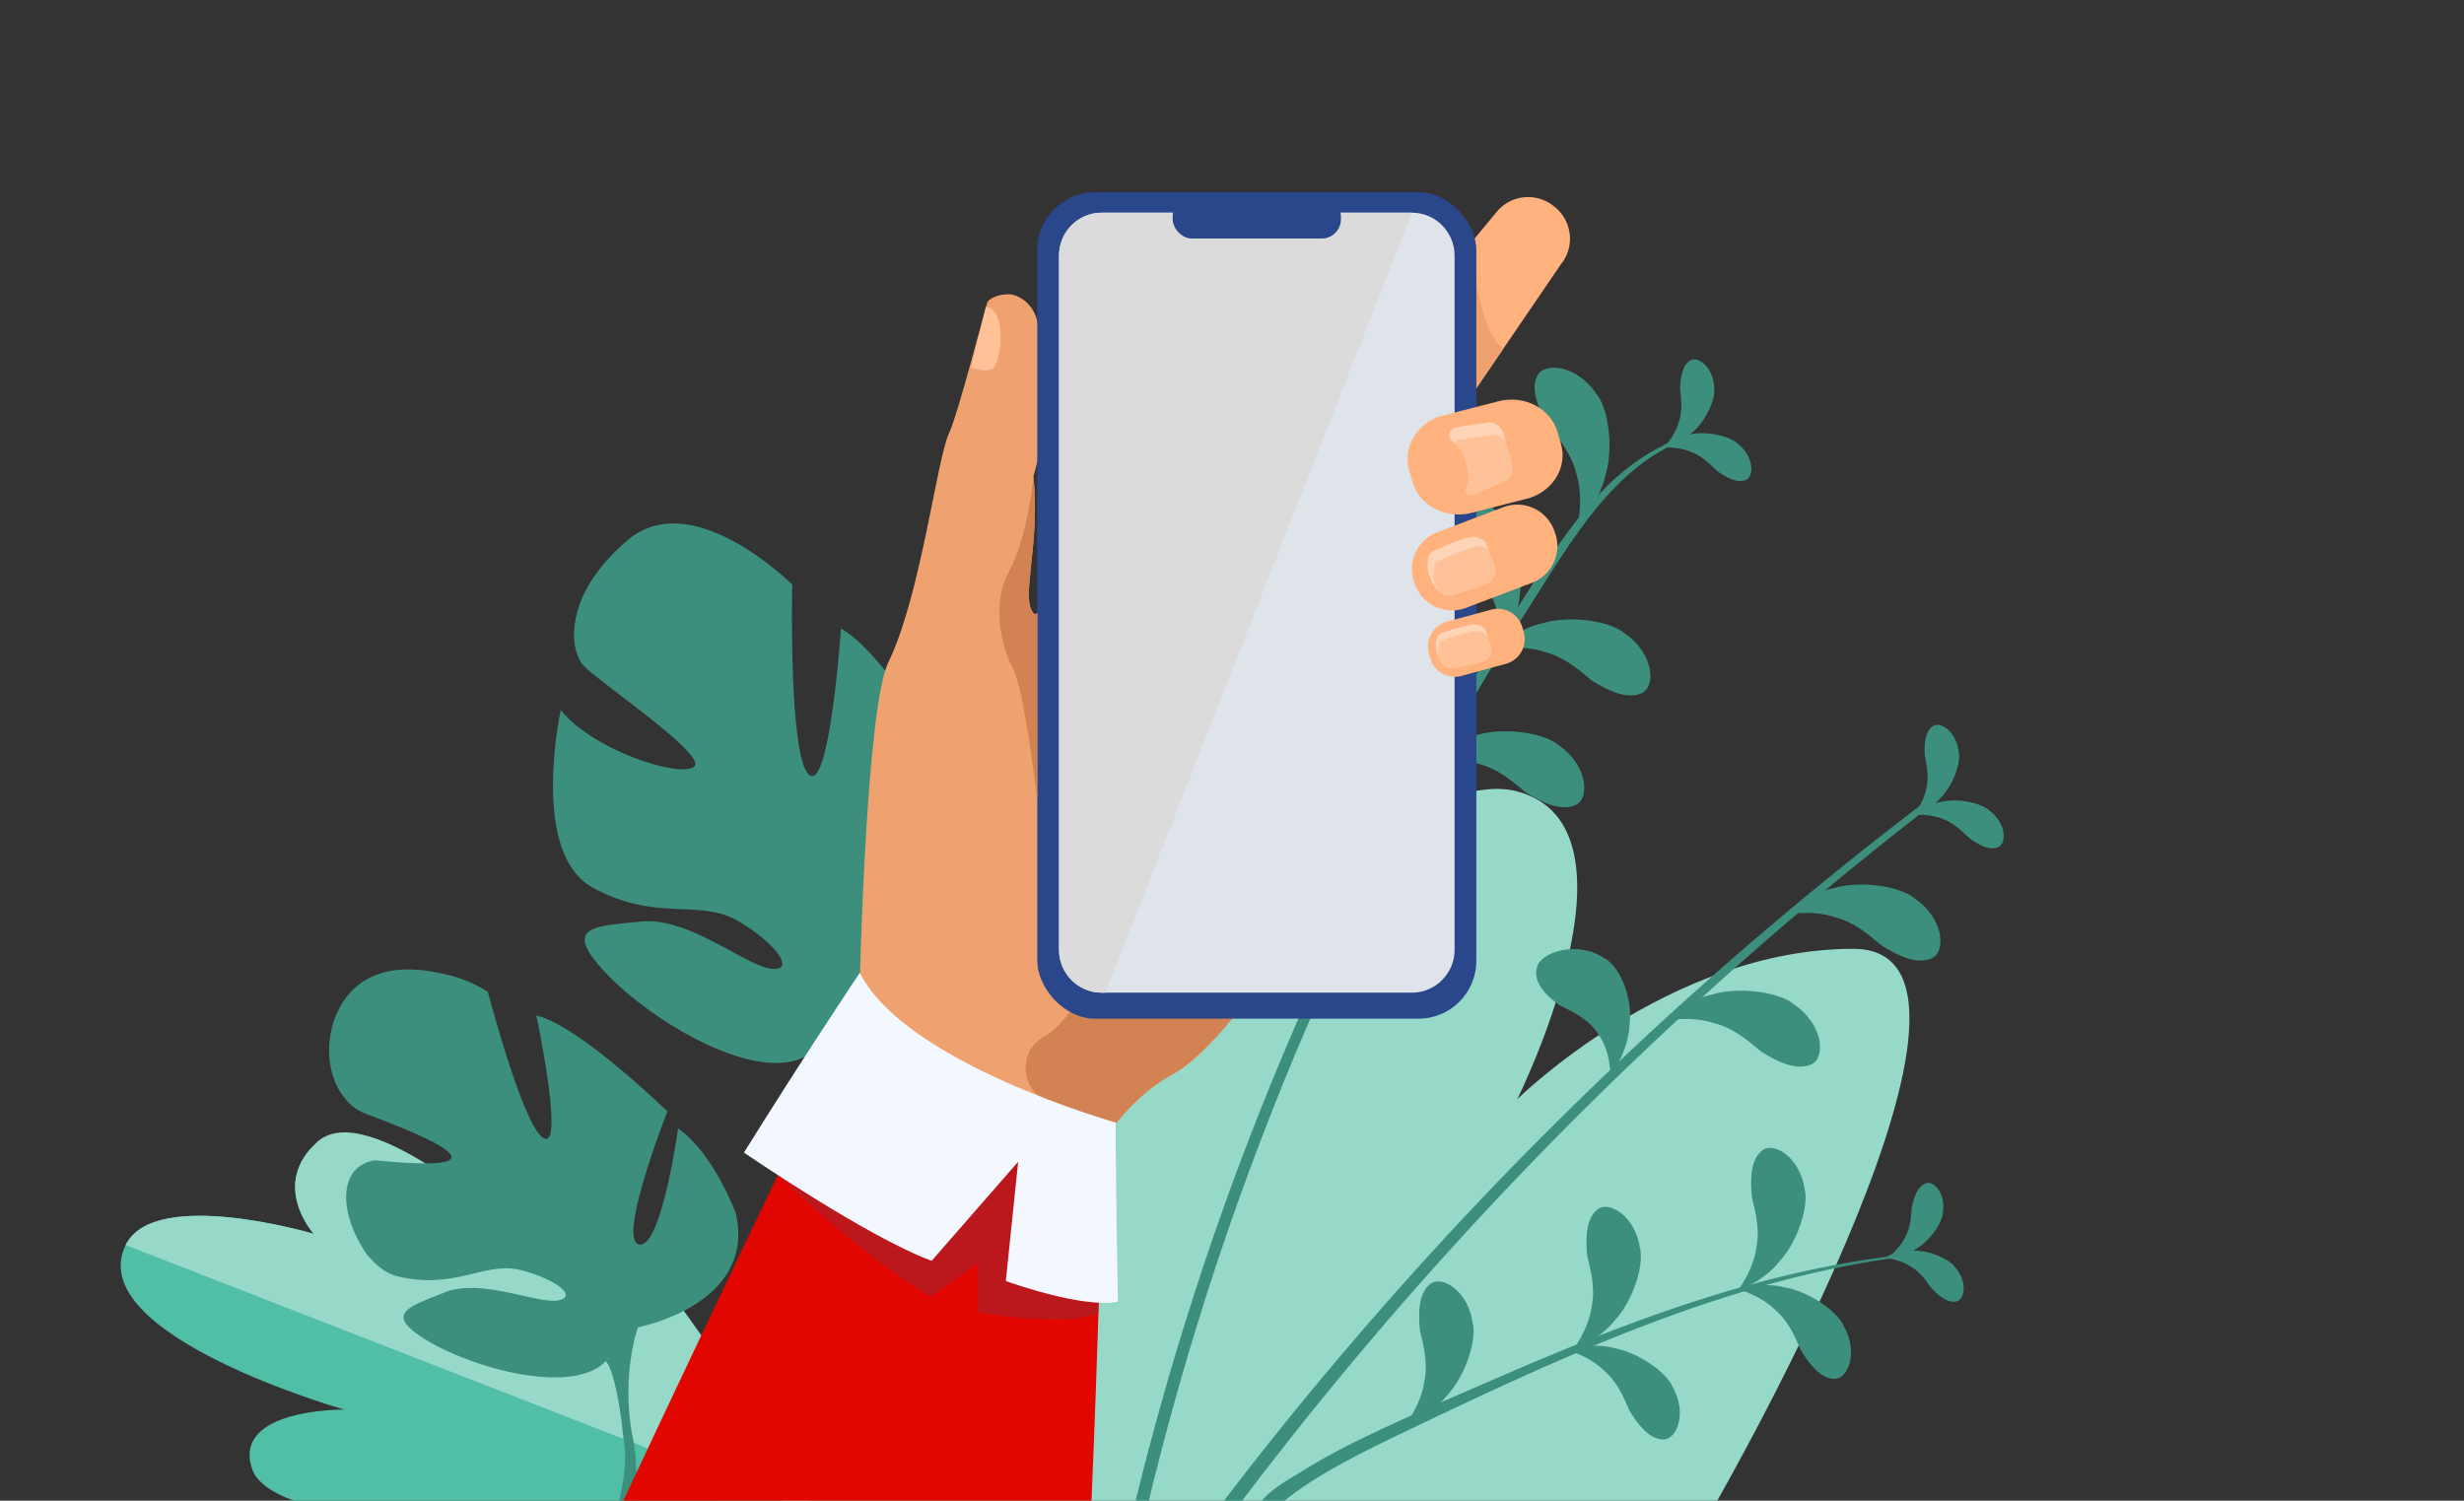 <svg id="Слой_1" data-name="Слой 1" xmlns="http://www.w3.org/2000/svg" viewBox="0 0 3283.73 2000"><rect x="0" y="0" width="3283.73" height="2000" fill="#333333" stroke="none"/><defs><style>.cls-1{fill:#96d9c9;}.cls-2{fill:#3c8f7c;}.cls-3{fill:#50bfa5;}.cls-4{fill:#efa26f;}.cls-5{fill:#e10600;}.cls-6{fill:#ffb27d;}.cls-7{fill:#d38254;}.cls-8{fill:#ffc197;}.cls-9{fill:#2b478b;}.cls-10{fill:#dfe4ea;}.cls-11{fill:#dbdbdb;}.cls-12{fill:#ffd3b6;}.cls-13{fill:#bb181d;}.cls-14{fill:#f3f8ff;}</style></defs><path class="cls-1" d="M960.65,2013.43c12.2-125.14,70.41-633.24,314.33-717,16-5.49,96.45-33,126.55.21,56.83,62.75-109.25,289.33-109.25,289.33s533.9-583.81,729.82-531.18c179.6,48.25,0,410.11,0,410.11s202.28-200.38,447.58-200.38c238.73,0-166.79,710.67-188.67,748.71Z"/><path class="cls-2" d="M2041.33,803.59c-243.94,381-422,804.21-523.77,1253.82l-16.72-4.48c101.36-440.2,278.21-862.68,521.74-1243.25,56.6-88.45,117.72-193.37,223.69-227.88,2.05-.66,2.82,2.44.87,3.18C2150.35,621.45,2094.28,720.88,2041.33,803.59Z"/><path class="cls-2" d="M1576.37,2073.18a4916.46,4916.46,0,0,1,998.06-1011.26c3.93-3,9.24,3.89,5.28,6.93a4911.4,4911.4,0,0,0-982.62,1009.89Z"/><path class="cls-2" d="M2063.62,567.32c6.28,9.23,30.32,33.32,37.38,65,9.49,30,2,67.6,1.2,66.29-1.82.74,27.81-24.3,37.06-64.14,12-38.22,3.6-91.22-11.31-108.78-25.74-39.7-70.71-43.73-79.44-24.47C2039.24,520.3,2051,546.31,2063.62,567.32Z"/><path class="cls-2" d="M2122,907.39c-9.11-6.46-32.72-31-64.22-38.66-29.82-10.07-67.54-3.32-66.24-2.49-.78,1.79,24.84-27.33,64.86-35.8,38.44-11.23,91.27-1.8,108.53,13.45,39.19,26.52,42.32,71.56,22.9,79.91C2168.52,932.69,2142.74,920.43,2122,907.39Z"/><path class="cls-2" d="M2033.91,1056.43c-9.11-6.46-32.71-31-64.21-38.65-29.83-10.07-67.55-3.33-66.25-2.5-.78,1.8,24.84-27.33,64.86-35.79,38.44-11.23,91.27-1.8,108.53,13.45,39.18,26.51,42.32,71.56,22.9,79.91C2080.44,1081.74,2054.67,1069.47,2033.91,1056.43Z"/><path class="cls-2" d="M2348.05,1402.15c-9.11-6.47-32.71-31-64.21-38.66-29.83-10.07-67.55-3.32-66.25-2.49-.78,1.79,24.84-27.34,64.86-35.8,38.44-11.23,91.27-1.8,108.53,13.45,39.19,26.52,42.32,71.56,22.9,79.91C2394.58,1427.45,2368.81,1415.18,2348.05,1402.15Z"/><path class="cls-2" d="M2508.55,1260.76c-9.11-6.46-32.72-31-64.22-38.66-29.83-10.08-67.55-3.33-66.25-2.5-.78,1.8,24.85-27.33,64.86-35.8,38.44-11.22,91.27-1.79,108.54,13.46,39.18,26.52,42.31,71.56,22.9,79.91C2555.08,1286.06,2529.3,1273.8,2508.55,1260.76Z"/><path class="cls-2" d="M1940.39,736c7.66,8.13,35.2,28.12,47.16,58.26,14.1,28.15,12.63,66.44,11.63,65.27-1.67,1,23.63-28.39,26.49-69.19,5.81-39.62-10.83-90.64-28.32-105.63-31.68-35.15-76.72-32-82.31-11.64C1908.9,693.38,1924.61,717.22,1940.39,736Z"/><path class="cls-2" d="M1810.89,905c10.9,5.78,49,16.26,68.13,44.76,21.67,25.35,24.42,68.72,23,67.84-2,1.86,27.14-41.84,25.88-88.6,2.7-46.72-25-96.51-49.5-105.73-45.28-25.6-103.21-2.77-108,22.39C1764.94,871,1788.18,890.85,1810.89,905Z"/><path class="cls-2" d="M1674.58,1161c11.72,3.87,51,7.79,74.69,32.66,25.63,21.35,35.64,63.64,34.07,63-1.7,2.18,19.72-45.8,10.61-91.69-5.2-46.51-40.92-90.92-66.58-95.89-48.94-17.63-102.21,14.63-102.66,40.22C1623.58,1135.22,1649.82,1150.88,1674.58,1161Z"/><path class="cls-2" d="M2077.92,1339.34c8.54,5.33,38.91,16,52.87,40.29,16.19,21.86,16,57.29,14.84,56.49-1.77,1.4,24.45-32.48,26.09-70.59,4.85-37.85-14.88-79.94-34.25-88.82-35.37-23.41-83.79-8.13-89.09,12.06C2042.48,1309.07,2060.25,1326.54,2077.92,1339.34Z"/><path class="cls-2" d="M2287.91,627.26c-5.11-4.22-18-19.75-36.3-25.68-17.2-7.26-39.81-4.92-39.08-4.37-.54,1,15.89-15.08,39.94-18.34,23.23-5,54.07,2.93,63.61,12.7,22,17.41,21.91,44.19,10.05,48.28C2314.33,644.27,2299.61,635.88,2287.91,627.26Z"/><path class="cls-2" d="M2239,518.47c.23,6.62,4.66,26.31-1.82,44.42-4.75,18.06-20.41,34.54-20.39,33.62-1.15-.2,21.64-3.38,38.9-20.43,18.11-15.37,30.69-44.61,28.78-58.14-.35-28.06-21.63-44.33-32.1-37.43C2241.66,487.16,2239.32,503.93,2239,518.47Z"/><path class="cls-2" d="M2624.12,1116.73c-5.1-4.22-18-19.75-36.29-25.67-17.21-7.27-39.81-4.93-39.08-4.38-.54,1,15.89-15.08,39.94-18.34,23.23-5,54.07,2.93,63.61,12.71,22,17.4,21.9,44.18,10,48.27C2650.54,1133.74,2635.83,1125.35,2624.12,1116.73Z"/><path class="cls-2" d="M2565.12,1007c.77,6.58,6.8,25.85,1.83,44.43-3.26,18.39-17.51,36.09-17.57,35.18-1.16-.11,21.29-5.15,37.1-23.55,16.79-16.81,26.93-47,23.91-60.31-2.63-27.94-25.18-42.4-35-34.68C2565.21,975.58,2564.25,992.49,2565.12,1007Z"/><path class="cls-2" d="M2559.19,1672.13c-249.09,27.3-481.08,137.25-704.41,244.47-150.6,72.31-143,92.9-173.68,103.67-5,1.74-9.94-3.65-7.52-8.44,11.8-23.38,42.74-39.19,64.27-52.63,25.06-15.65,51.24-29.48,77.81-42.38,56.84-27.6,115.17-52.44,173.11-77.61,117.88-51.22,237.67-99.39,362.2-132,68.27-17.88,137.74-30.77,208.05-37.11a1,1,0,0,1,.17,2Z"/><path class="cls-2" d="M2334.69,1594.9c1.62,10.22,12.27,39.89,5.7,69.2-3.89,28.91-25,57.45-25.15,56-1.82-.09,32.9-9.4,56.37-39.14,25.12-27.3,39-75,33.44-95.63-5.91-43.43-42-64.55-56.93-51.86C2332.81,1545.87,2332.39,1572.32,2334.69,1594.9Z"/><path class="cls-2" d="M2115.25,1673.47c1.62,10.22,12.27,39.89,5.7,69.2-3.89,28.91-25,57.45-25.15,56-1.82-.09,32.9-9.4,56.38-39.13,25.11-27.31,39-75,33.43-95.64-5.91-43.43-42-64.54-56.93-51.86C2113.36,1624.44,2113,1650.88,2115.25,1673.47Z"/><path class="cls-2" d="M1892.28,1772.86c1.62,10.22,12.26,39.89,5.7,69.2-3.9,28.91-25,57.45-25.15,56-1.82-.09,32.9-9.4,56.37-39.14,25.12-27.3,39-75,33.44-95.64-5.91-43.42-42-64.54-56.93-51.85C1890.39,1723.83,1890,1750.27,1892.28,1772.86Z"/><path class="cls-2" d="M2400.2,1799.93c-4.51-8.44-13.23-36.24-34.42-54.18-19-19.12-50.48-28.38-49.81-27.25-1.28,1.08,29.49-11.44,63.39-2.62,33.75,6.1,70.62,33.53,78,51.81,19.88,35.31,5,71-13,70C2426.18,1837.11,2411.12,1817.86,2400.2,1799.93Z"/><path class="cls-2" d="M2172,1880.72c-4.51-8.43-13.23-36.24-34.43-54.18-19-19.13-50.48-28.38-49.8-27.25-1.29,1.08,29.49-11.43,63.39-2.62,33.75,6.1,70.62,33.53,78,51.81,19.89,35.31,5.06,71-13,70C2197.92,1917.9,2182.86,1898.65,2172,1880.72Z"/><path class="cls-2" d="M2574,1716.76c-3.94-4.7-13.09-21-28.77-29.47-14.46-9.5-35.45-11.15-34.87-10.53-.67.85,17-11.08,39.46-10,22-.63,48.77,11.72,55.83,22.23,17.15,19.54,12.55,43.92,1.07,45.66C2595.26,1736.68,2583.26,1726.58,2574,1716.76Z"/><path class="cls-2" d="M2547.69,1609.45c-.9,6.07-.16,24.75-9.1,40.17-7.35,15.66-24.37,28.05-24.21,27.22-1-.37,20.29.54,38.87-12.1,19.08-11,35.43-35.51,35.95-48.16,4.39-25.62-12.28-44-23-39.48C2555.36,1581.37,2550.42,1596.26,2547.69,1609.45Z"/><path class="cls-3" d="M1088.9,2018.07S863,1671.74,754.32,1606.34c-115.82-69.67-27.65,138.93-27.65,138.93S490,1463.64,424.2,1520.86s-6.08,123.49-6.08,123.49-212.48-63-250.67,15c-58.68,119.85,291.14,219.23,291.14,219.23s-150.17-1.59-122.54,79.32C377.71,2079.94,1088.9,2018.07,1088.9,2018.07Z"/><path class="cls-1" d="M167.45,1659.37c38.19-78,250.67-15,250.67-15s-59.71-66.27,6.08-123.49,255.12,114.06,255.12,114.06-19.84-141.25,122.73-16.82c101.83,88.88,286.85,400,286.85,400Z"/><path class="cls-2" d="M1291.26,1076.66s-79.74,180.37-112.39,163.46,103.35-194.58,103.35-194.58-99.34-173.45-161.45-207.86c0,0-15.17,219.24-42.64,194.82s-22.3-253.3-22.3-253.3S923,646.37,836.59,719.76s-78,145.61-59.31,166.75,164.63,118.73,148,134.94-135-20.91-177.9-75.29c0,0-41.93,189.77,42.14,236.51s142.09,14.69,193.53,44.52,78.09,67.53,44.62,63.89S917.56,1221.75,855,1228.16s-108.67,5.12-45.73,70.54,200.92,146.44,266,108.17l8.13-4.79a36.49,36.49,0,0,1-8.13,4.79c8.09,17.18,2.51,68.72-3.26,107.24-1.37,6.29-2.87,15.26-4.5,27.73h0c-1,5.48-1.78,9.94-2.36,13.05-18.61,82.39-109,184.58-109,184.58l12.76,15c112-88.63,114.71-222.86,114.71-222.86,10.92-100.41,56.73-163,56.73-163s195.17,18,203-134.33C1343.39,1234.26,1336,1132.33,1291.26,1076.66Z"/><path class="cls-2" d="M980.54,1616.74s-28.89-79-76.86-112.88c0,0-22.32,160.71-52,154.71s37.77-177.29,37.77-177.29-117.79-114.74-174.7-127.93c0,0,37.57,176.87,10.3,163.76s-74.89-195.34-74.89-195.34a181.45,181.45,0,0,0-57.32-23.45c-23.25-5.07-78.68-17.15-118.13,16.8-41.38,35.63-46.28,105.66-19.13,143.16,6.59,9.09,13.8,19.35,34.22,27q115.31,43.05,111.81,57.67-3.15,13.14-102.14,3.36c-14.11,2.64-21.74,8.58-25.89,13-20.33,21.55-15.54,68.36,16.22,113.77,8.07,8.74,20.73,23.43,40.86,28.13,77.08,18,115.72-20.51,163.15-8.53s77,35.76,49.74,40.45-102.73-30-150.73-10.76-84.81,28.62-20.23,66.13,192,70.43,234.84,25.44h0l5.35-5.62,0,0a29.81,29.81,0,0,1-5.39,5.68c10.29,11.76,17.53,53.82,21.67,85.6.33,5.26,1.18,12.68,2.7,22.84.5,4.71.87,8.54,1.11,11.15,1.12,20.54-2.32,43.86-7.74,66.52h20.57c6.55-51-3.49-89.18-3.53-89.34h0c-14-81.9,8-141.76,8-141.76h0C850.63,1768.83,1008.7,1738.87,980.54,1616.74Z"/><path class="cls-4" d="M1863.65,997.38s-95.24,190.51-192,322c-38.49,52.34-77.22,95.33-110.27,113.26-32.36,17.54-59.75,44.8-82.42,75-58.7,78.21-85.79,176.12-85.79,176.12l-247.36-374.23s8.44-365.81,38.14-427c43.29-89.17,64.2-269.34,80.83-305.21,12.33-26.61,47.56-164.06,50.94-174.16,1.47-4.35,13.19-11,28.41-11,12.22,0,33,11.81,38.19,36.07,26.46,122.65-5.38,203.55-5,207.14,9.33,94.26-18.72,164.23,1,182.76.73.68,2.09.36,4-.87,34.1-21.89,245.75-330.46,271.82-337.12C1681.65,473.13,1863.65,997.38,1863.65,997.38Z"/><path class="cls-5" d="M1467.62,1609.72s-3.37,166.3-13,390.28H830.66c142.62-304.14,266.61-560.12,266.61-560.12S1452.54,1450.73,1467.62,1609.72Z"/><path class="cls-6" d="M2079.92,352.63l-76.61,112.29-75.16,110.2c-4.59,5.53-9.89,7.46-15.63,6.9-18-1.71-40.36-27.72-57.75-42.13l-1.76-1.45a54.26,54.26,0,0,1-7.21-76.18l114.89-138.88h0l34.08-41.18A54.26,54.26,0,0,1,2071,275l1.76,1.45A54.28,54.28,0,0,1,2079.92,352.63Z"/><path class="cls-4" d="M2003.31,464.92l-75.16,110.2c-4.59,5.53-9.89,7.46-15.63,6.9l48.17-258.64C1960.8,324.83,1969,440.88,2003.31,464.92Z"/><path class="cls-7" d="M1671.68,1319.4c-38.49,52.34-77.22,95.33-110.27,113.26-32.36,17.54-59.75,44.8-82.42,75-26.07-12.15-55.79-26.41-84.83-40.53-35.38-17.19-36.73-67.41-2.09-86l1-.55c32.46-18.57,65.73-84.17,65.73-84.17Z"/><path class="cls-8" d="M1314,408.87l-20,80.92s17.52,7.17,28.77,1.6S1343.19,413.23,1314,408.87Z"/><rect class="cls-9" x="1382.36" y="256.17" width="585.13" height="1101.47" rx="77.08"/><path class="cls-10" d="M1938.49,340.54V1265.9c0,31.39-25.5,57.07-56.66,57.07H1468c-31.16,0-56.65-25.68-56.65-57.07V340.54c0-31.39,25.49-57.07,56.65-57.07h413.82C1913,283.47,1938.49,309.15,1938.49,340.54Z"/><path class="cls-11" d="M1881.83,283.47,1473.13,1323H1468c-31.16,0-56.65-25.68-56.65-57.07V340.54c0-31.39,25.49-57.07,56.65-57.07Z"/><rect class="cls-9" x="1562.83" y="262.63" width="224.19" height="55.26" rx="25.62"/><path class="cls-6" d="M2041.78,776.7,2030.36,781l-76.82,29.19a47.56,47.56,0,0,1-5.44,1.72,52.47,52.47,0,0,1-62-32l-1.12-2.95a52.48,52.48,0,0,1,30.32-67.5l71.61-27.21,5.2-2,11.43-4.34A52.46,52.46,0,0,1,2071,706.25l1.12,3A52.47,52.47,0,0,1,2041.78,776.7Z"/><path class="cls-12" d="M1979.4,778.46c-12.82,4.86-36,13.48-48.44,15.26-3.51.51-10-1.4-16-8a47.38,47.38,0,0,1-9.66-17.42,55.09,55.09,0,0,1-2.62-11.12,46.56,46.56,0,0,1,.42-13.23,13.17,13.17,0,0,1,7.33-9.43s0,0,0,0c13.2-6.31,31-14,46.59-18.27,10.78-3,21.69,1.78,25.11,11.22l1.61,4.41,8.24,22.58C1995.42,763.79,1989.88,774.51,1979.4,778.46Z"/><path class="cls-8" d="M1979.4,778.46c-12.82,4.86-36,13.48-48.44,15.26-3.51.51-10-1.4-16-8-.65-1.5-1.23-3.09-1.8-4.78a55.86,55.86,0,0,1-2.62-11.13,46.86,46.86,0,0,1,.42-13.22,13.21,13.21,0,0,1,7.33-9.44l.06,0c13.19-6.3,31-14,46.58-18.26a22.08,22.08,0,0,1,18.86,3l8.24,22.58C1995.42,763.79,1989.88,774.51,1979.4,778.46Z"/><path class="cls-6" d="M2006.93,884.69l-59.24,16.13A34,34,0,0,1,1906.05,877l-1.82-6.7A34,34,0,0,1,1928,828.66l59.24-16.13a34,34,0,0,1,41.64,23.82l1.82,6.71A34,34,0,0,1,2006.93,884.69Z"/><path class="cls-12" d="M1974.9,881.79c-10.89,2.9-30.56,8-40.86,8.59-3.75.21-11.26-3-16.16-12.82a39.75,39.75,0,0,1-3-8.35,40.28,40.28,0,0,1-1.32-8.71,34.13,34.13,0,0,1,1.32-10.14,10.52,10.52,0,0,1,6.7-6.77l.06,0c11.29-4,26.45-8.75,39.56-11,9.06-1.59,17.65,2.77,19.77,10.24l1.53,5.33,4.57,16C1989.13,871.54,1983.78,879.43,1974.9,881.79Z"/><path class="cls-8" d="M1974.9,881.79c-10.89,2.9-30.56,8-40.86,8.59-3.75.21-11.26-3-16.16-12.82a38,38,0,0,1-1.2-8.17,34.13,34.13,0,0,1,1.32-10.14,10.54,10.54,0,0,1,6.7-6.77l.06,0c11.28-4,26.45-8.74,39.56-11,7.5-1.32,14.69,1.45,18.14,6.67l4.57,16C1989.13,871.54,1983.78,879.43,1974.9,881.79Z"/><path class="cls-13" d="M1036.53,1566.05s121.93,116.78,204.12,161.87l62.24-44.14v65.11s122.39,21.65,161,0V1571.32L1120.12,1399Z"/><path class="cls-14" d="M1145.84,1296.38s-77.43,115.84-154.38,239.69c0,0,162.18,111.56,250.1,144.29l115.33-132.09-16.46,159s102.06,37.2,149.42,27.49c0,0-3-144.24-3-238.75C1486.89,1496,1206.31,1417.37,1145.84,1296.38Z"/><path class="cls-6" d="M2039.91,663.17l-1.27.43L1961,683.54c-34.15,8.78-69.46-9.7-78.48-41l-4.62-16.07c-8.66-30.1,10-61.58,41.69-71.79l25.64-6.58,52-13.36c34.15-8.77,69.46,9.71,78.48,41.06l4.61,16.06C2088.86,621.51,2070.86,652.53,2039.91,663.17Z"/><path class="cls-12" d="M2004.33,641.49l-37.73,17-.24.06a41.49,41.49,0,0,1-4.56.94c-.64.1-1.28.17-1.91.24a4.29,4.29,0,0,1-.8,0,6,6,0,0,1-5.21-8.48,37.55,37.55,0,0,0,2.13-25.58l-.9-3.29a.22.22,0,0,0,0-.1l-2.92-10.71a40.13,40.13,0,0,0-13.67-20.85c-.77-.63-1.57-1.22-2.39-1.78-7.46-5.17-5.56-16.87,3.17-19.29l.24-.07,41.41-6.27c10.24-2.78,20.09,5.1,22.89,15.34l3.32,12.2,7.08,26C2017,627.12,2014.56,638.71,2004.33,641.49Z"/><path class="cls-8" d="M2004.33,641.49l-37.73,17-.24.06c-.89.17-3.65.63-7.27,1.19a6,6,0,0,1-5.21-8.48,37.55,37.55,0,0,0,2.13-25.58l-.9-3.29a.22.22,0,0,0,0-.1l-2.92-10.71a40.13,40.13,0,0,0-13.67-20.85,10.52,10.52,0,0,1,5.94-4.23l.24-.07,41.4-6.26c8.62-2.34,17,2.88,21.06,10.69l7.08,26C2017,627.12,2014.56,638.71,2004.33,641.49Z"/><path class="cls-7" d="M1382.35,1067.12s-16.94-147.89-32.57-176.73-28.86-86.6-4.81-129.51,32.36-125.5,32.36-125.5c9.33,94.26-18.72,164.23,1,182.76.73.68,2.09.36,4-.87Z"/></svg>